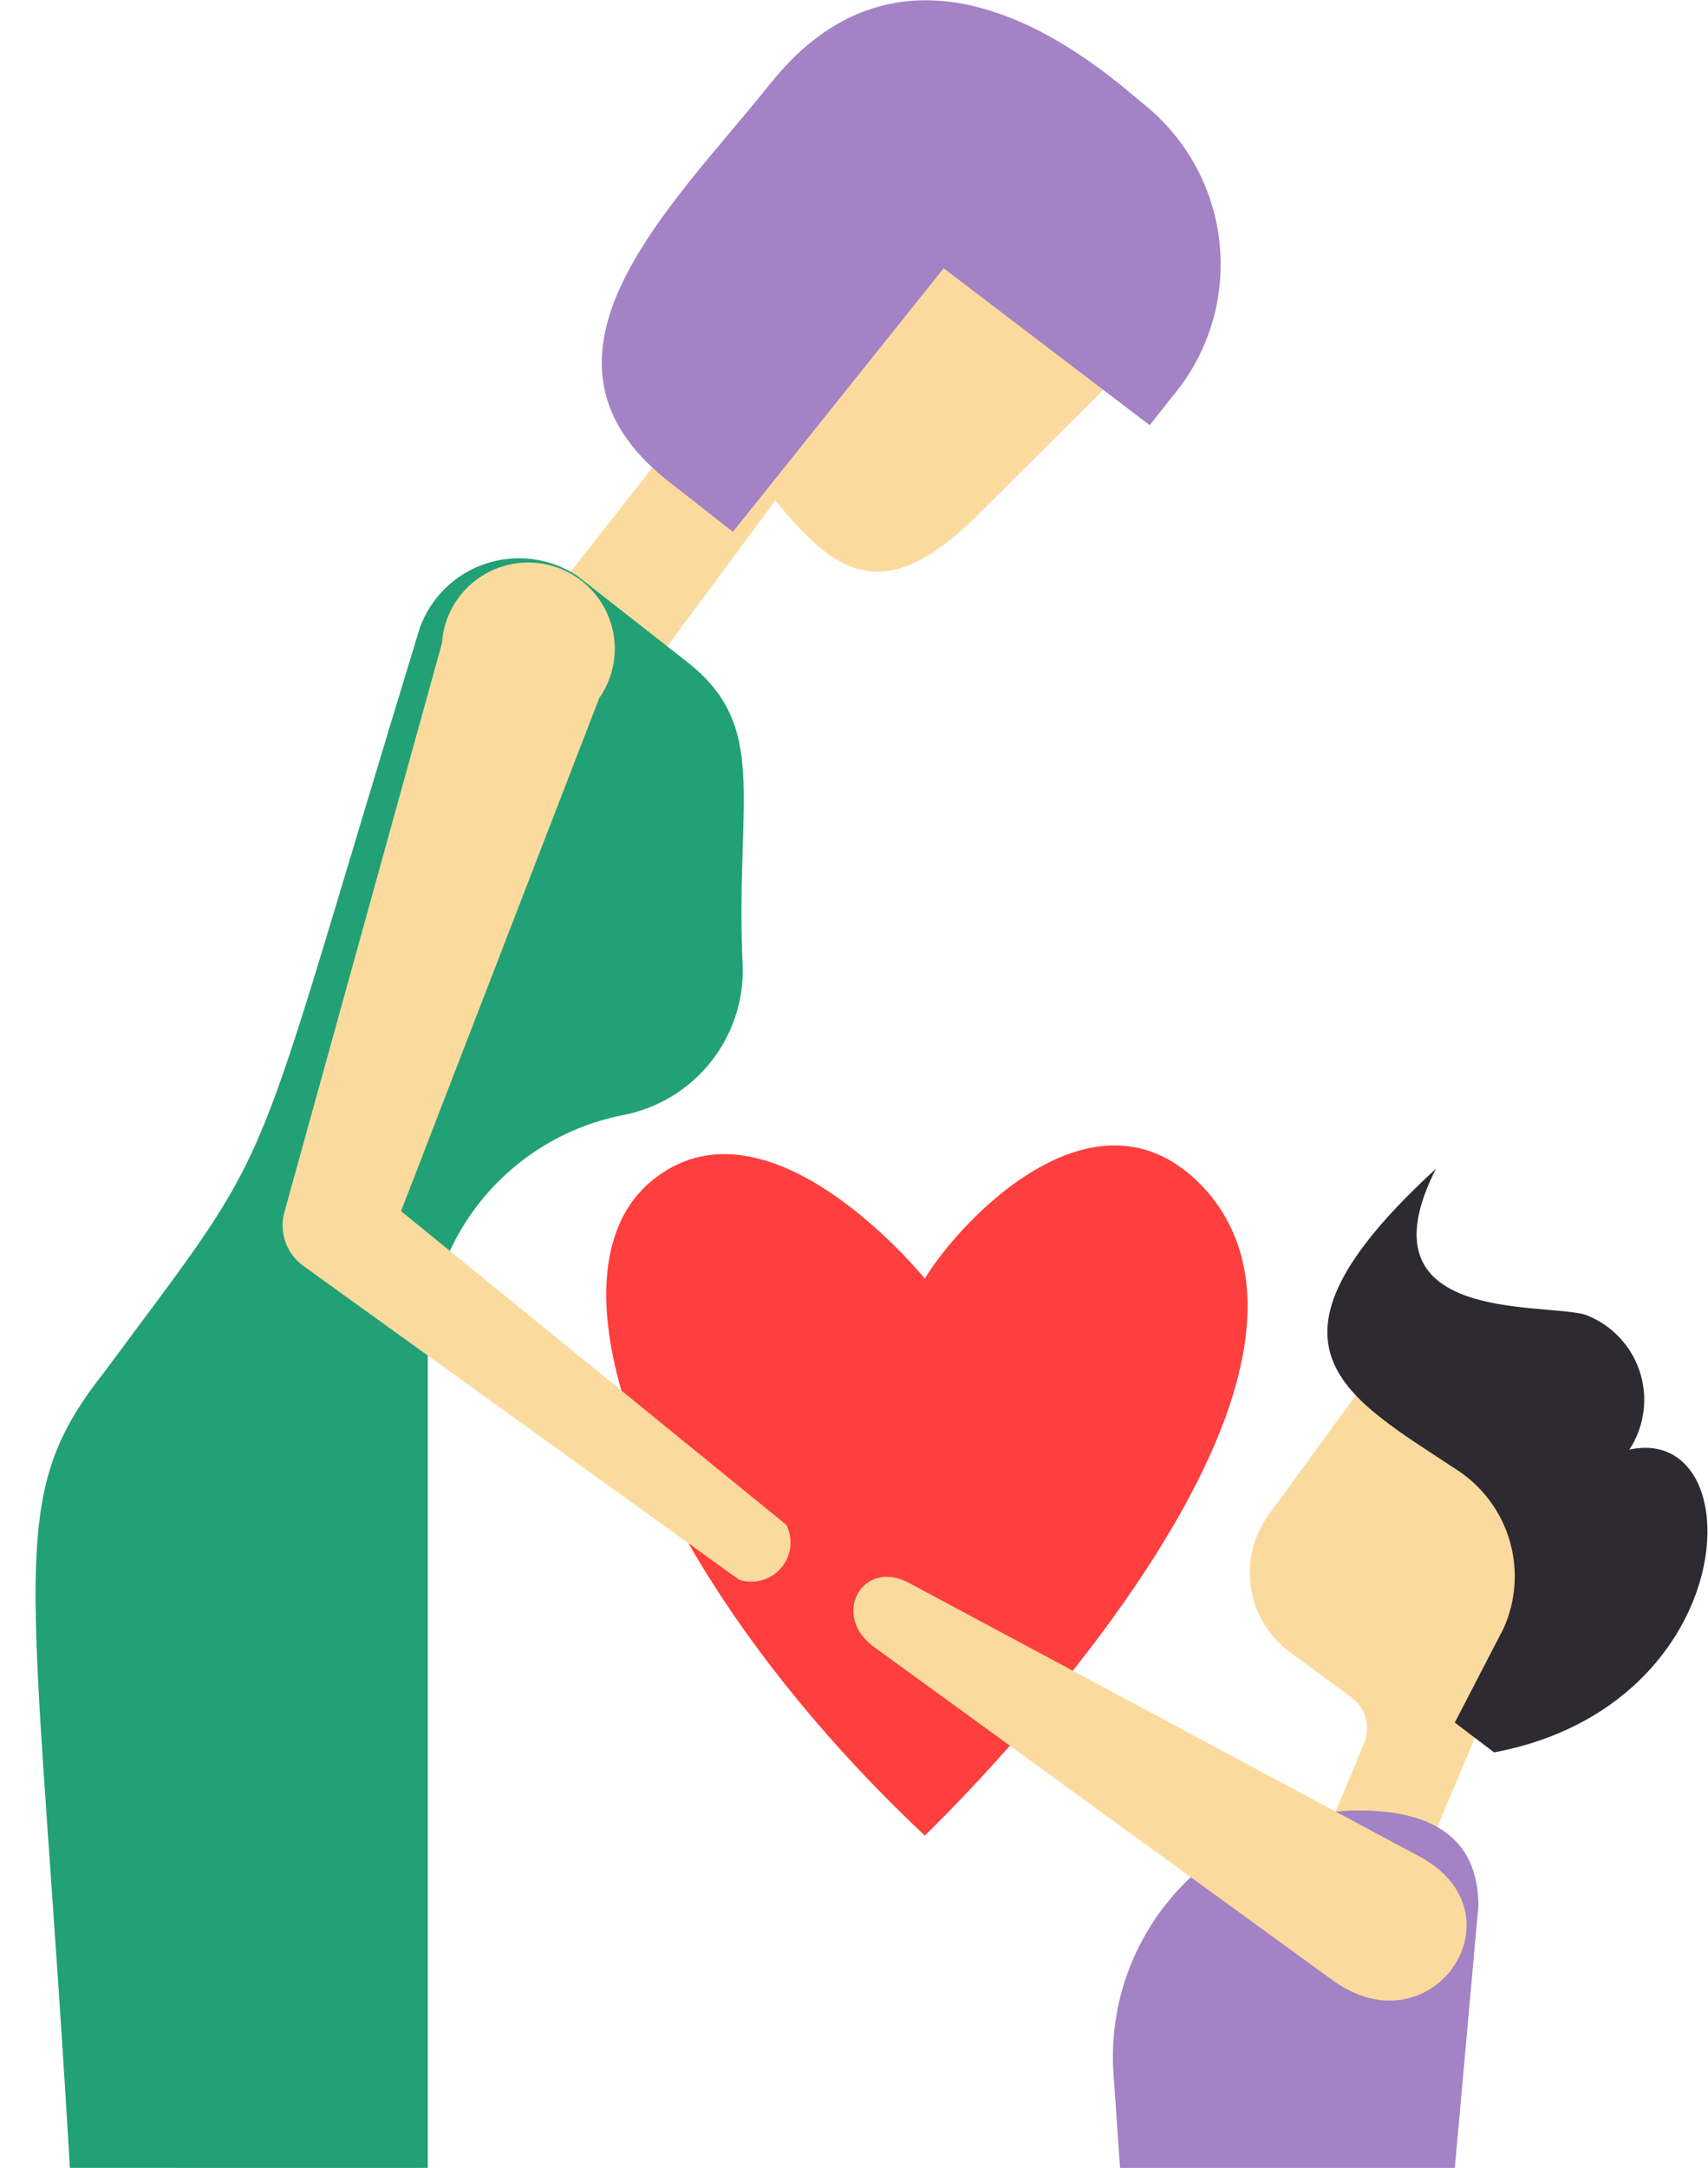 <svg xmlns="http://www.w3.org/2000/svg" width="160" height="203" viewBox="0 0 160 203" fill="none"><g clip-path="url(#clip0_6355_8225)"><path d="M86.63 11.312L50.387 57.44L59.669 64.344L72.633 46.863C78.379 53.914 82.947 56.999 91.934 47.891L107.698 32.172L86.63 11.312Z" fill="#FBDB9D"></path><path d="M107.256 9.843C104.604 7.786 86.335 -9.842 72.192 7.786C63.205 19.098 47.735 33.201 62.468 44.953L68.656 49.801L88.398 25.121L107.698 39.811L110.497 36.286C113.482 32.312 114.811 27.343 114.207 22.415C113.603 17.487 111.113 12.983 107.256 9.843Z" fill="#A482C6"></path><path d="M38.895 194.941L41.842 301.005C41.64 302.165 41.035 303.216 40.132 303.974C39.229 304.731 38.086 305.147 36.906 305.147C35.726 305.147 34.584 304.731 33.681 303.974C32.778 303.216 32.172 302.165 31.971 301.005L22.394 195.382C22.377 193.328 23.13 191.343 24.506 189.815C25.882 188.287 27.782 187.328 29.831 187.126C31.88 186.923 33.931 187.492 35.581 188.721C37.231 189.95 38.361 191.749 38.748 193.766L38.895 194.941Z" fill="#FBDB9D"></path><path d="M31.676 196.557C29.466 177.901 11.344 180.692 15.764 199.202C17.532 206.547 18.564 210.807 20.037 216.389L6.23167e-05 298.655C-1.473 304.825 5.746 309.085 9.576 301.153L33.297 218.152C33.403 210.92 32.861 203.693 31.676 196.557Z" fill="#FBDB9D"></path><path d="M39.337 58.762C39.846 57.361 40.668 56.095 41.739 55.057C42.811 54.02 44.105 53.238 45.523 52.771C46.942 52.304 48.448 52.165 49.928 52.363C51.409 52.561 52.825 53.091 54.07 53.914L64.383 61.994C72.044 68.017 68.95 74.627 69.54 89.758C69.814 93.174 68.804 96.569 66.708 99.284C64.611 101.999 61.577 103.84 58.195 104.449C53.219 105.464 48.729 108.116 45.444 111.978C42.158 115.84 40.267 120.689 40.074 125.75V206.987H6.777C3.389 146.904 8.63075e-05 140.881 9.724 128.541C26.814 105.477 22.689 113.116 39.337 58.762Z" fill="#22A176"></path><path d="M86.63 119.727C86.63 119.727 71.897 101.511 60.995 110.619C50.092 119.727 60.995 147.785 86.63 171.878C86.63 171.878 129.503 130.892 113.149 111.647C103.131 100.189 90.019 114.145 86.63 119.727Z" fill="#FF3E3E"></path><path d="M73.665 142.79L37.569 113.41L56.133 65.372C56.848 64.35 57.316 63.176 57.5 61.943C57.685 60.711 57.581 59.452 57.197 58.266C56.812 57.08 56.158 55.998 55.284 55.107C54.411 54.215 53.343 53.536 52.163 53.124C50.983 52.713 49.724 52.579 48.483 52.733C47.243 52.887 46.055 53.326 45.013 54.014C43.97 54.702 43.102 55.621 42.475 56.7C41.848 57.778 41.48 58.987 41.4 60.23L26.667 113.41C26.391 114.344 26.413 115.34 26.73 116.261C27.047 117.182 27.642 117.982 28.435 118.551L69.245 147.932C69.936 148.153 70.676 148.166 71.374 147.969C72.072 147.773 72.696 147.375 73.168 146.826C73.641 146.276 73.939 145.601 74.028 144.883C74.116 144.165 73.99 143.437 73.665 142.79Z" fill="#FBDB9D"></path><path d="M155.58 142.937L131.124 125.015L118.895 141.762C117.434 143.731 116.815 146.197 117.174 148.621C117.533 151.044 118.84 153.226 120.81 154.69L126.409 158.803C127.134 159.283 127.665 160.004 127.908 160.838C128.151 161.672 128.089 162.564 127.735 163.357L122.726 175.403L131.271 179.076L138.637 161.594L155.58 142.937Z" fill="#FBDB9D"></path><path d="M106.519 225.938H134.217L138.49 178.488C138.49 173.493 135.838 169.527 127.293 169.527C124.126 169.539 120.996 170.2 118.096 171.468C115.196 172.735 112.588 174.583 110.433 176.897C108.278 179.211 106.623 181.941 105.57 184.918C104.516 187.896 104.087 191.057 104.309 194.207L106.519 225.938Z" fill="#A482C6"></path><path d="M124.788 185.393L81.915 154.249C77.79 151.311 80.737 145.876 85.157 148.226L132.597 173.64C143.205 178.929 134.217 192.297 124.788 185.393Z" fill="#FBDB9D"></path><path d="M134.512 109.444C116.243 126.191 126.114 130.745 136.722 137.796C139.027 139.375 140.702 141.71 141.456 144.395C142.21 147.08 141.995 149.944 140.847 152.486L136.28 161.301L139.963 164.092C163.389 159.685 164.273 133.242 152.633 135.739C153.334 134.672 153.785 133.462 153.953 132.198C154.122 130.934 154.004 129.649 153.608 128.436C153.212 127.224 152.549 126.116 151.666 125.193C150.783 124.27 149.704 123.557 148.508 123.106C144.383 121.93 127.145 123.987 134.512 109.444Z" fill="#2E2A31"></path></g><defs><clipPath id="clip0_6355_8225"><rect width="160" height="306" fill="white"></rect></clipPath></defs></svg>